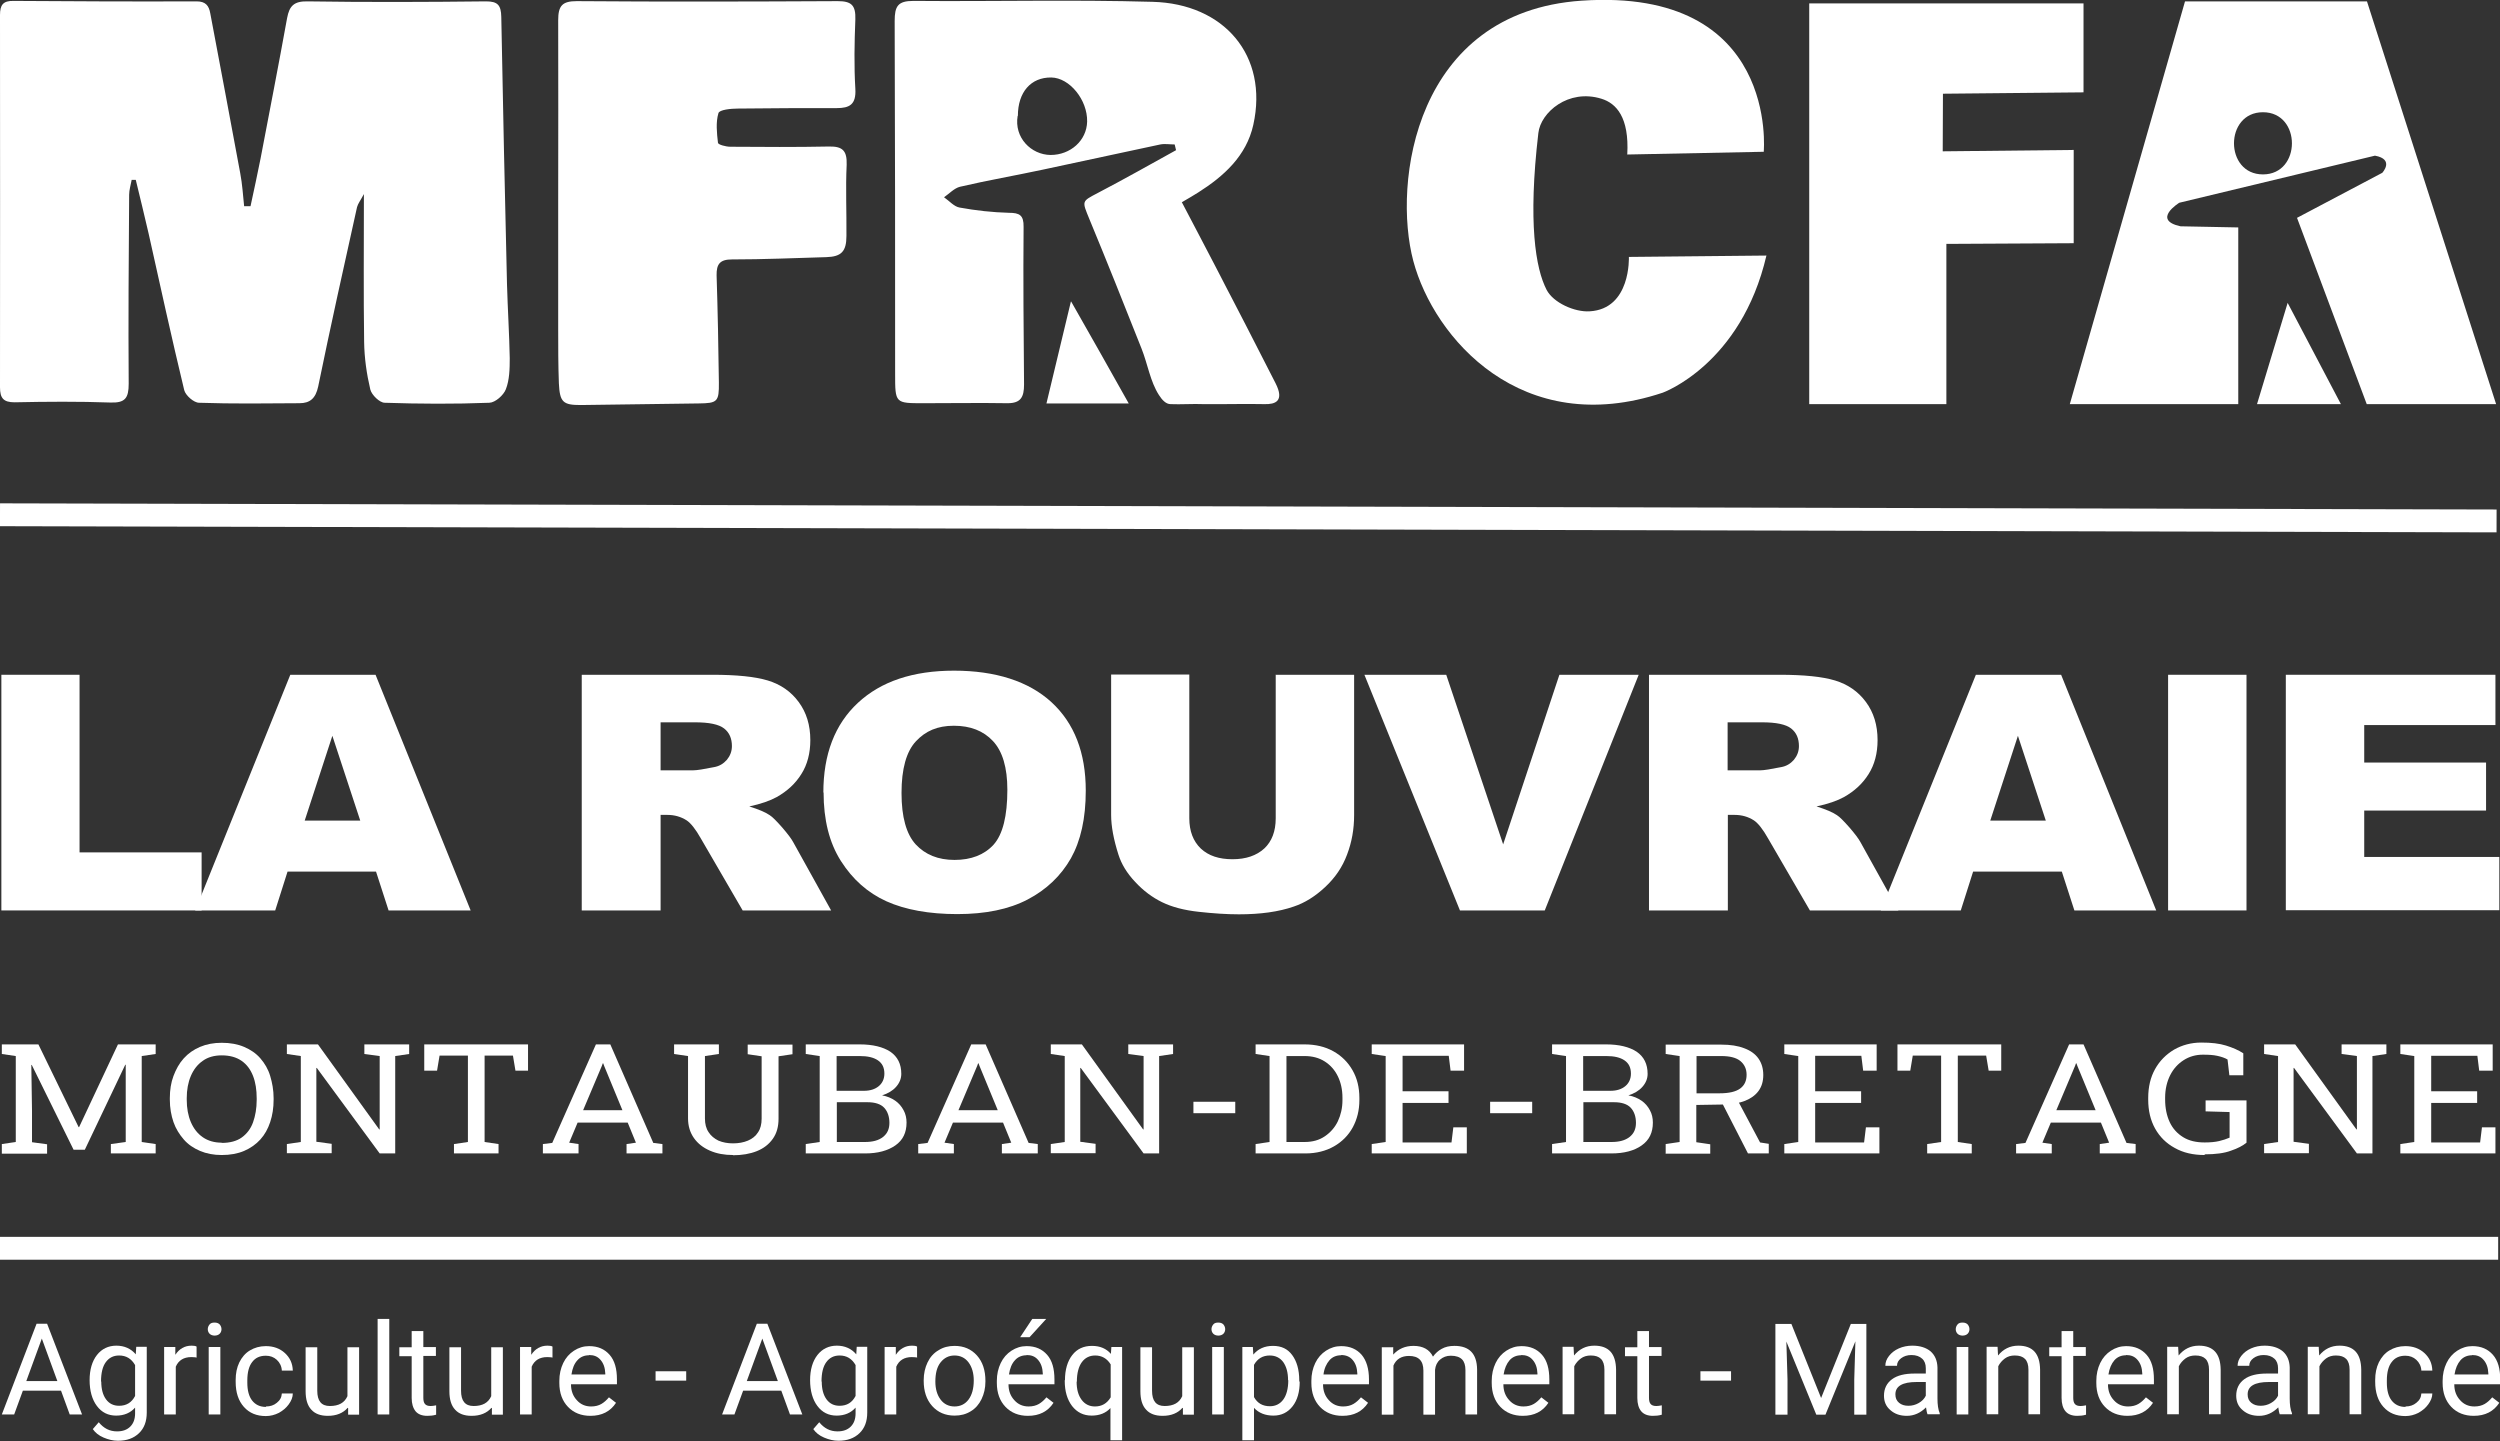 <?xml version="1.0" encoding="UTF-8"?>
<svg id="Calque_1" xmlns="http://www.w3.org/2000/svg" viewBox="0 0 109.37 63.04">
  <rect x="0" y="0" width="109.37" height="63.04" fill="#333333" stroke="none"/>
  <defs>
    <style>
      .cls-1 {
        fill: #fff;
      }

      .cls-2 {
        fill: none;
        stroke: #fff;
        stroke-miterlimit: 10;
      }
    </style>
  </defs>
  <g>
    <path class="cls-1" d="M.08,50.46v-.41l.61-.09v-3.76l-.61-.09v-.42h1.6l1.76,3.62h.02l1.7-3.62h1.65v.42l-.61.09v3.76l.61.09v.41h-1.96v-.41l.65-.09v-3.38h-.02s-1.77,3.72-1.77,3.72h-.49l-1.83-3.71h-.02s.03,2,.03,2v1.38l.66.09v.41H.08Z"/>
    <path class="cls-1" d="M9.7,50.53c-.35,0-.67-.06-.95-.18-.28-.12-.52-.28-.71-.5s-.35-.47-.45-.76c-.1-.29-.16-.62-.16-.98v-.07c0-.35.05-.68.16-.97s.25-.55.45-.77c.2-.22.43-.38.71-.5.28-.12.6-.18.95-.18.37,0,.7.06.98.18s.52.28.71.5c.19.22.34.47.43.77s.15.62.15.97v.07c0,.36-.05.68-.15.98-.1.3-.24.55-.43.76s-.43.38-.71.5c-.28.12-.61.18-.98.18ZM9.7,50c.36,0,.66-.08.88-.24.22-.16.39-.38.49-.66.1-.28.16-.61.16-.98v-.07c0-.37-.05-.7-.16-.98s-.27-.5-.5-.66c-.23-.16-.52-.24-.87-.24-.33,0-.61.08-.83.24-.23.16-.4.38-.52.66s-.18.61-.18.97v.07c0,.37.06.7.18.98.12.28.29.5.52.66.23.16.51.24.83.24Z"/>
    <path class="cls-1" d="M12.55,50.46v-.41l.61-.09v-3.76l-.61-.09v-.42h1.36l2.68,3.72h.02v-3.21l-.67-.09v-.42h1.96v.42l-.61.09v4.26h-.68l-2.75-3.74h-.02v3.23l.67.09v.41h-1.96Z"/>
    <path class="cls-1" d="M19.86,50.46v-.41l.61-.09v-3.78h-1.24l-.11.66h-.56v-1.15h4.54v1.15h-.55l-.11-.66h-1.24v3.78l.61.09v.41h-1.96Z"/>
    <path class="cls-1" d="M23.75,50.46v-.41l.41-.05,1.91-4.31h.63l1.88,4.31.4.05v.41h-1.57v-.41l.41-.06-.36-.88h-2.19l-.37.88.41.06v.41h-1.56ZM25.5,48.57h1.73l-.8-1.94-.04-.11h-.02l-.04.11-.82,1.94Z"/>
    <path class="cls-1" d="M32.07,50.53c-.38,0-.71-.06-1.01-.19-.3-.13-.53-.31-.7-.55-.17-.24-.26-.53-.26-.86v-2.73l-.61-.09v-.42h1.96v.42l-.61.09v2.73c0,.24.05.44.16.6.1.16.25.28.43.37.19.08.4.12.64.12s.46-.04.65-.12.34-.2.44-.36c.11-.16.16-.36.16-.6v-2.73l-.61-.09v-.42h1.96v.42l-.61.09v2.73c0,.35-.08.64-.25.88-.17.24-.4.42-.7.54s-.65.18-1.05.18Z"/>
    <path class="cls-1" d="M35.25,50.46v-.41l.61-.09v-3.76l-.61-.09v-.42h2.36c.57,0,1.02.11,1.34.32.32.22.48.54.48.97,0,.21-.08.4-.23.57-.15.17-.36.29-.61.37.22.04.41.12.57.23.16.11.28.25.37.42.09.16.13.35.13.54,0,.44-.16.77-.49,1-.33.23-.77.35-1.32.35h-2.59ZM36.6,47.72h1.2c.27,0,.48-.07.64-.2s.25-.32.25-.55c0-.26-.09-.45-.28-.58-.19-.13-.45-.19-.8-.19h-1.01v1.52ZM36.6,49.96h1.24c.34,0,.6-.07.79-.22.19-.15.28-.35.28-.62s-.08-.5-.23-.66-.4-.24-.72-.24h-1.35v1.73Z"/>
    <path class="cls-1" d="M40.17,50.46v-.41l.41-.05,1.91-4.31h.63l1.88,4.31.4.05v.41h-1.57v-.41l.41-.06-.36-.88h-2.19l-.37.88.41.06v.41h-1.56ZM41.92,48.57h1.73l-.8-1.94-.04-.11h-.02l-.04.11-.82,1.94Z"/>
    <path class="cls-1" d="M45.97,50.46v-.41l.61-.09v-3.76l-.61-.09v-.42h1.36l2.68,3.72h.02v-3.21l-.67-.09v-.42h1.96v.42l-.61.09v4.26h-.68l-2.75-3.74h-.02v3.23l.67.09v.41h-1.96Z"/>
    <path class="cls-1" d="M52.21,48.7v-.5h1.83v.5h-1.83Z"/>
    <path class="cls-1" d="M54.93,50.46v-.41l.61-.09v-3.76l-.61-.09v-.42h2.14c.48,0,.9.1,1.26.3.36.2.64.48.84.83s.3.75.3,1.21v.1c0,.44-.1.84-.29,1.19-.19.35-.47.63-.82.83-.35.2-.77.31-1.25.31h-2.18ZM56.28,49.96h.79c.35,0,.64-.08.89-.25.25-.17.44-.39.57-.66.13-.28.2-.58.2-.92v-.11c0-.35-.07-.66-.2-.93s-.32-.49-.57-.65-.54-.24-.89-.24h-.79v3.76Z"/>
    <path class="cls-1" d="M60.01,50.46v-.41l.61-.09v-3.76l-.61-.09v-.42h4.04v1.15h-.59l-.08-.65h-2.02v1.55h2.01v.51h-2.01v1.73h2.14l.08-.66h.59v1.14h-4.16Z"/>
    <path class="cls-1" d="M65.19,48.7v-.5h1.84v.5h-1.84Z"/>
    <path class="cls-1" d="M67.9,50.46v-.41l.61-.09v-3.76l-.61-.09v-.42h2.36c.57,0,1.02.11,1.34.32.32.22.48.54.48.97,0,.21-.08.4-.23.57-.15.17-.36.29-.61.37.22.04.41.12.57.23.16.11.28.25.37.42.09.16.13.35.13.54,0,.44-.16.77-.49,1-.32.23-.77.35-1.32.35h-2.59ZM69.26,47.72h1.2c.27,0,.48-.07.64-.2.16-.13.25-.32.25-.55,0-.26-.09-.45-.28-.58-.19-.13-.45-.19-.8-.19h-1.01v1.52ZM69.26,49.96h1.24c.34,0,.6-.07.79-.22.19-.15.28-.35.28-.62s-.08-.5-.23-.66-.4-.24-.72-.24h-1.35v1.73Z"/>
    <path class="cls-1" d="M72.87,50.46v-.41l.61-.09v-3.76l-.61-.09v-.41h2.43c.4,0,.73.05,1.01.16.27.1.48.25.62.45.14.2.21.44.21.72s-.07.51-.21.7c-.14.19-.34.33-.59.43-.26.1-.56.15-.91.16l-1.22.02v1.63l.61.09v.41h-1.96ZM74.22,47.83h1.01c.41,0,.71-.07.9-.21.19-.14.28-.34.28-.6,0-.25-.09-.45-.27-.6-.18-.15-.46-.22-.84-.22h-1.08v1.63ZM76.47,50.46l-1.22-2.38h.74s1.01,1.9,1.01,1.9l.38.06v.42h-.91Z"/>
    <path class="cls-1" d="M78.06,50.46v-.41l.61-.09v-3.76l-.61-.09v-.42h4.04v1.15h-.59l-.08-.65h-2.02v1.55h2.01v.51h-2.01v1.73h2.14l.08-.66h.59v1.14h-4.16Z"/>
    <path class="cls-1" d="M84.31,50.46v-.41l.61-.09v-3.78h-1.24l-.11.66h-.56v-1.15h4.54v1.15h-.55l-.11-.66h-1.24v3.78l.61.09v.41h-1.96Z"/>
    <path class="cls-1" d="M88.2,50.46v-.41l.41-.05,1.91-4.31h.63l1.88,4.31.4.05v.41h-1.57v-.41l.41-.06-.36-.88h-2.19l-.37.88.41.06v.41h-1.56ZM89.95,48.57h1.73l-.8-1.94-.04-.11h-.02l-.04.11-.82,1.94Z"/>
    <path class="cls-1" d="M96.45,50.53c-.51,0-.94-.1-1.31-.31-.37-.2-.66-.49-.86-.85-.2-.36-.3-.78-.3-1.26v-.08c0-.48.1-.9.3-1.26s.48-.64.83-.85c.35-.2.75-.31,1.19-.31s.79.04,1.08.13.55.2.76.34v.96h-.61l-.08-.69c-.12-.07-.27-.12-.45-.16s-.39-.05-.63-.05c-.31,0-.59.08-.84.24-.25.16-.45.38-.59.66-.14.28-.22.61-.22.98v.08c0,.38.07.71.2.99.13.28.33.5.59.66.26.16.57.23.94.23.25,0,.46-.02.63-.06.17-.04.32-.09.46-.15v-1.12l-1.05-.03v-.48h1.79v1.85c-.16.13-.38.25-.68.35-.29.11-.68.16-1.15.16Z"/>
    <path class="cls-1" d="M99.05,50.46v-.41l.61-.09v-3.76l-.61-.09v-.42h1.36l2.68,3.72h.02v-3.21l-.67-.09v-.42h1.96v.42l-.61.09v4.26h-.68l-2.75-3.74h-.02v3.23l.67.09v.41h-1.96Z"/>
    <path class="cls-1" d="M105.01,50.46v-.41l.61-.09v-3.76l-.61-.09v-.42h4.04v1.15h-.59l-.08-.65h-2.02v1.55h2.01v.51h-2.01v1.73h2.14l.08-.66h.59v1.14h-4.16Z"/>
  </g>
  <line class="cls-2" x1="0" y1="54.61" x2="109.29" y2="54.61"/>
  <line class="cls-2" x1="0" y1="22.52" x2="109.22" y2="22.79"/>
  <path class="cls-1" d="M5.76,7.87c-.04.22-.11.44-.11.65-.02,2.76-.04,5.52-.02,8.27,0,.63-.16.84-.79.82-1.4-.05-2.8-.04-4.2-.01-.49,0-.64-.18-.64-.66C.01,11.52,0,6.09,0,.66,0,.22.13.03.59.04c2.67.02,5.34.03,8.01.02.39,0,.54.18.6.53.44,2.33.88,4.66,1.31,6.99.09.47.12.96.17,1.44h.28c.15-.69.3-1.39.44-2.09.39-2.05.79-4.09,1.16-6.14.1-.54.31-.74.89-.73,2.6.04,5.21.03,7.81,0,.51,0,.66.16.67.68.07,3.9.16,7.8.25,11.7.03,1.08.1,2.15.12,3.23,0,.46-.01.95-.17,1.36-.1.26-.46.58-.72.59-1.53.06-3.06.05-4.58,0-.22,0-.57-.34-.63-.58-.16-.68-.26-1.38-.27-2.08-.03-2.09-.01-4.18-.01-6.47-.15.28-.26.42-.3.57-.58,2.61-1.16,5.22-1.7,7.85-.11.52-.36.73-.82.73-1.46.01-2.93.03-4.39-.02-.23,0-.59-.32-.65-.55-.55-2.28-1.05-4.57-1.56-6.86-.18-.78-.37-1.56-.56-2.34-.06,0-.11,0-.17,0Z"/>
  <path class="cls-1" d="M51.71,8.86c.5.96.98,1.86,1.45,2.77.89,1.71,1.77,3.42,2.64,5.13.41.8-.02.93-.47.92-.89-.02-1.8.01-2.67,0-.46-.02-1.02.02-1.45,0-.2,0-.37-.18-.51-.4-.38-.59-.49-1.35-.76-2.03-.75-1.89-1.5-3.78-2.28-5.66-.33-.81-.35-.77.37-1.15,1.15-.6,2.28-1.24,3.42-1.87-.02-.08-.04-.17-.06-.25-.21,0-.43-.04-.63,0-1.71.36-3.42.74-5.13,1.1-1.21.26-2.43.47-3.63.75-.25.06-.47.3-.7.46.23.16.44.41.68.45.71.13,1.43.21,2.16.23.46,0,.65.1.64.62-.02,2.3,0,4.59.02,6.89,0,.55-.14.82-.72.82-1.22-.02-2.45,0-3.67,0-1.25,0-1.25.01-1.25-1.29,0-5.14,0-10.29-.02-15.43,0-.65.14-.88.82-.88,3.49.03,6.98-.06,10.46.04,3.13.08,5.08,2.35,4.41,5.38-.3,1.36-1.29,2.25-2.41,2.96-.2.13-.4.24-.72.43ZM44.52,5.07c-.16.95.59,1.7,1.44,1.71.87,0,1.58-.63,1.6-1.46.02-.95-.77-1.92-1.57-1.93-.89-.01-1.46.64-1.46,1.68Z"/>
  <path class="cls-1" d="M24.42,8.69c0-2.6.01-5.21,0-7.81,0-.63.18-.83.81-.83,3.81.03,7.62.02,11.42,0,.6,0,.79.18.77.8-.04,1.01-.06,2.03,0,3.04.04.69-.26.84-.82.84-1.44,0-2.88,0-4.32.02-.3,0-.81.05-.85.2-.12.4-.07.87-.02,1.3.01.08.35.17.54.17,1.44.01,2.88.02,4.32-.01.59-.01.79.18.77.8-.05,1.03,0,2.07-.01,3.11,0,.68-.22.91-.88.93-1.38.04-2.75.1-4.13.1-.52,0-.68.2-.67.7.05,1.56.08,3.13.1,4.69.01.84-.07.9-.88.91-1.72.02-3.44.05-5.16.07-.78,0-.92-.12-.96-.95-.03-.79-.03-1.59-.03-2.38,0-1.9,0-3.79,0-5.69Z"/>
  <path class="cls-1" d="M46.86,13.19c.89,1.56,1.69,2.98,2.52,4.46h-3.6c.35-1.47.69-2.88,1.07-4.46Z"/>
  <path class="cls-1" d="M77.28,11.18l-6.02.06s.1,2.28-1.72,2.38c-.65.04-1.58-.37-1.88-.94-.48-.93-.82-2.94-.36-6.86.1-.9,1.31-1.95,2.76-1.5.65.2,1.22.81,1.13,2.44l5.97-.12s.68-7.2-7.97-6.61c-7.31.5-8.27,7.98-7.36,11.39.9,3.37,4.74,7.82,10.91,5.76,0,0,3.43-1.23,4.54-6.01Z"/>
  <polygon class="cls-1" points="79.15 17.68 79.15 .15 91.15 .15 91.15 4.04 85 4.1 84.99 6.62 90.72 6.56 90.72 10.64 85.15 10.67 85.15 17.68 79.15 17.68"/>
  <g>
    <path class="cls-1" d="M103.55.06h-7.96l-5.04,17.62h7.37v-7.73l-2.53-.05c-1.27-.28-.05-1.03-.05-1.03l8.56-2.06c.87.16.32.75.32.75l-3.73,1.97,3.05,8.15h5.66L103.55.06ZM99,7.63c-1.69,0-1.69-2.72,0-2.72s1.69,2.72,0,2.72Z"/>
    <polygon class="cls-1" points="98.74 17.68 100.08 13.25 102.41 17.68 98.74 17.68"/>
  </g>
  <g>
    <path class="cls-1" d="M.06,29.52h3.42v7.77h5.34v2.54H.06v-10.31Z"/>
    <path class="cls-1" d="M16.47,38.13h-3.89l-.54,1.7h-3.5l4.16-10.31h3.73l4.16,10.31h-3.59l-.55-1.7ZM15.76,35.9l-1.22-3.71-1.21,3.71h2.43Z"/>
    <path class="cls-1" d="M25.45,39.83v-10.31h5.71c1.06,0,1.87.08,2.43.25.56.17,1.01.48,1.35.94.34.46.51,1.01.51,1.67,0,.57-.13,1.07-.39,1.48-.26.42-.62.75-1.08,1.01-.29.16-.69.3-1.2.41.41.13.7.25.89.38.13.08.31.27.55.54.24.28.4.49.48.64l1.66,2.99h-3.87l-1.83-3.15c-.23-.41-.44-.67-.62-.79-.25-.16-.53-.24-.84-.24h-.3v4.18h-3.44ZM28.89,33.7h1.44c.16,0,.46-.05.91-.14.23-.04.41-.15.56-.32.14-.17.22-.37.22-.6,0-.33-.11-.59-.34-.77-.23-.18-.65-.27-1.28-.27h-1.5v2.1Z"/>
    <path class="cls-1" d="M36.02,34.68c0-1.68.5-2.99,1.51-3.93,1.01-.94,2.41-1.41,4.21-1.41s3.26.46,4.26,1.38c1,.92,1.5,2.21,1.5,3.87,0,1.21-.22,2.19-.65,2.96-.44.77-1.07,1.37-1.89,1.8-.82.43-1.85.64-3.08.64s-2.28-.19-3.1-.56c-.82-.37-1.48-.96-1.99-1.76-.51-.8-.76-1.8-.76-3.01ZM39.44,34.7c0,1.04.21,1.79.62,2.24.42.45.98.68,1.7.68s1.3-.22,1.71-.67c.4-.45.6-1.25.6-2.4,0-.97-.21-1.68-.63-2.13s-.99-.67-1.71-.67-1.24.23-1.66.68c-.42.45-.63,1.21-.63,2.26Z"/>
    <path class="cls-1" d="M55.82,29.52h3.42v6.14c0,.61-.1,1.18-.31,1.73-.2.54-.52,1.01-.96,1.42-.44.41-.89.69-1.37.85-.66.23-1.46.34-2.4.34-.54,0-1.13-.04-1.76-.11-.64-.07-1.17-.21-1.6-.42-.43-.21-.82-.5-1.18-.89-.36-.38-.6-.78-.73-1.19-.21-.66-.32-1.24-.32-1.74v-6.14h3.42v6.29c0,.56.17,1,.5,1.32.34.32.8.47,1.39.47s1.05-.16,1.39-.47c.33-.31.5-.75.5-1.32v-6.29Z"/>
    <path class="cls-1" d="M59.69,29.52h3.58l2.49,7.42,2.46-7.42h3.47l-4.11,10.31h-3.71l-4.18-10.31Z"/>
    <path class="cls-1" d="M72.14,39.83v-10.31h5.71c1.06,0,1.87.08,2.43.25.56.17,1.01.48,1.35.94.34.46.51,1.01.51,1.67,0,.57-.13,1.07-.39,1.48-.26.42-.62.75-1.08,1.01-.29.16-.69.3-1.2.41.41.13.7.25.89.38.13.08.31.27.55.54.24.28.4.49.48.64l1.66,2.99h-3.87l-1.83-3.15c-.23-.41-.44-.67-.62-.79-.25-.16-.53-.24-.84-.24h-.3v4.18h-3.44ZM75.57,33.7h1.44c.16,0,.46-.05.91-.14.23-.04.41-.15.56-.32.14-.17.22-.37.22-.6,0-.33-.11-.59-.34-.77-.23-.18-.65-.27-1.28-.27h-1.5v2.1Z"/>
    <path class="cls-1" d="M90.21,38.13h-3.89l-.54,1.7h-3.5l4.16-10.31h3.73l4.16,10.31h-3.58l-.55-1.7ZM89.5,35.9l-1.22-3.71-1.21,3.71h2.43Z"/>
    <path class="cls-1" d="M94.85,29.52h3.43v10.31h-3.43v-10.31Z"/>
    <path class="cls-1" d="M100,29.52h9.17v2.2h-5.74v1.64h5.33v2.1h-5.33v2.03h5.91v2.33h-9.34v-10.31Z"/>
  </g>
  <g>
    <path class="cls-1" d="M2.67,60.84H1l-.38,1.04H.08l1.52-3.97h.46l1.53,3.97h-.54l-.38-1.04ZM1.15,60.42h1.36l-.68-1.86-.68,1.86Z"/>
    <path class="cls-1" d="M3.92,60.38c0-.46.11-.83.32-1.1.21-.27.5-.41.85-.41s.64.13.85.38l.02-.33h.46v2.88c0,.38-.11.68-.34.9-.23.22-.53.33-.92.33-.21,0-.42-.05-.63-.14s-.36-.21-.47-.37l.26-.3c.22.27.48.4.8.4.25,0,.44-.07.58-.21.14-.14.21-.33.21-.58v-.25c-.2.23-.48.35-.83.35s-.63-.14-.84-.42c-.21-.28-.32-.66-.32-1.14ZM4.43,60.44c0,.33.07.59.21.78.14.19.33.28.57.28.32,0,.55-.14.7-.43v-1.35c-.16-.28-.39-.42-.7-.42-.25,0-.44.1-.58.29-.14.19-.21.47-.21.85Z"/>
    <path class="cls-1" d="M8.62,59.39c-.08-.01-.16-.02-.25-.02-.33,0-.56.14-.68.42v2.09h-.51v-2.95h.49v.34c.17-.26.41-.4.71-.4.1,0,.17.01.22.04v.47Z"/>
    <path class="cls-1" d="M9.09,58.15c0-.08.03-.15.08-.21.05-.06.12-.08.22-.08s.17.03.22.08c.05.06.08.13.08.21s-.03.15-.08.2c-.05.05-.13.08-.22.08s-.17-.03-.22-.08c-.05-.05-.08-.12-.08-.2ZM9.64,61.88h-.51v-2.95h.51v2.95Z"/>
    <path class="cls-1" d="M11.64,61.53c.18,0,.34-.05.47-.16.14-.11.21-.24.22-.41h.48c0,.17-.07.33-.18.48s-.25.27-.43.37c-.18.09-.37.14-.57.14-.4,0-.72-.13-.96-.4-.24-.27-.36-.63-.36-1.1v-.08c0-.29.05-.54.16-.77.11-.22.26-.4.46-.52.2-.12.43-.19.7-.19.33,0,.61.1.83.3.22.2.34.45.35.77h-.48c-.01-.19-.09-.35-.22-.47-.13-.12-.29-.18-.48-.18-.26,0-.46.09-.6.28-.14.18-.21.45-.21.8v.1c0,.34.07.6.21.78.14.18.34.28.6.28Z"/>
    <path class="cls-1" d="M15.21,61.59c-.2.23-.49.35-.87.35-.32,0-.56-.09-.72-.27-.17-.18-.25-.45-.25-.81v-1.92h.51v1.9c0,.45.18.67.55.67.39,0,.64-.14.77-.43v-2.14h.51v2.95h-.48v-.29Z"/>
    <path class="cls-1" d="M17.03,61.88h-.51v-4.18h.51v4.18Z"/>
    <path class="cls-1" d="M18.52,58.22v.71h.55v.39h-.55v1.83c0,.12.02.21.07.27.05.06.13.09.25.09.06,0,.14-.01.24-.03v.41c-.13.04-.26.05-.39.05-.23,0-.4-.07-.51-.2-.11-.14-.17-.33-.17-.58v-1.83h-.54v-.39h.54v-.71h.51Z"/>
    <path class="cls-1" d="M21.5,61.59c-.2.23-.49.35-.87.35-.32,0-.56-.09-.72-.27-.17-.18-.25-.45-.25-.81v-1.92h.51v1.9c0,.45.18.67.55.67.39,0,.64-.14.77-.43v-2.14h.51v2.95h-.48v-.29Z"/>
    <path class="cls-1" d="M24.19,59.39c-.08-.01-.16-.02-.25-.02-.33,0-.56.14-.68.42v2.09h-.51v-2.95h.49v.34c.17-.26.41-.4.71-.4.1,0,.17.01.22.04v.47Z"/>
    <path class="cls-1" d="M25.83,61.94c-.4,0-.73-.13-.98-.39-.25-.26-.38-.61-.38-1.05v-.09c0-.29.06-.55.17-.78.11-.23.27-.41.47-.54.2-.13.42-.2.66-.2.39,0,.68.13.9.38s.32.61.32,1.08v.21h-2.01c0,.29.09.52.26.7.16.18.37.27.62.27.18,0,.33-.04.45-.11s.23-.17.33-.29l.31.24c-.25.38-.62.57-1.12.57ZM25.77,59.29c-.2,0-.38.07-.51.22-.14.15-.22.36-.26.62h1.48v-.04c-.01-.26-.08-.45-.21-.6s-.29-.21-.5-.21Z"/>
    <path class="cls-1" d="M30.02,60.4h-1.34v-.41h1.34v.41Z"/>
    <path class="cls-1" d="M34.18,60.84h-1.67l-.38,1.04h-.54l1.52-3.97h.46l1.53,3.97h-.54l-.38-1.04ZM32.67,60.42h1.36l-.68-1.86-.68,1.86Z"/>
    <path class="cls-1" d="M35.44,60.38c0-.46.11-.83.32-1.1.21-.27.5-.41.85-.41s.64.13.85.38l.02-.33h.46v2.88c0,.38-.11.68-.34.9-.23.22-.53.33-.92.33-.21,0-.42-.05-.63-.14s-.36-.21-.47-.37l.26-.3c.22.27.48.4.8.4.25,0,.44-.07.58-.21.14-.14.21-.33.21-.58v-.25c-.2.23-.48.35-.83.35s-.63-.14-.84-.42c-.21-.28-.32-.66-.32-1.14ZM35.95,60.44c0,.33.07.59.21.78.14.19.33.28.57.28.32,0,.55-.14.7-.43v-1.35c-.16-.28-.39-.42-.7-.42-.25,0-.44.1-.58.29-.14.19-.21.47-.21.85Z"/>
    <path class="cls-1" d="M40.14,59.39c-.08-.01-.16-.02-.25-.02-.33,0-.56.14-.68.42v2.09h-.51v-2.95h.49v.34c.17-.26.41-.4.71-.4.1,0,.17.01.22.04v.47Z"/>
    <path class="cls-1" d="M40.41,60.38c0-.29.06-.55.17-.78.11-.23.27-.41.48-.53.2-.13.44-.19.7-.19.4,0,.73.14.98.42.25.28.37.65.37,1.11v.03c0,.29-.06.54-.17.77s-.27.41-.47.53c-.21.13-.44.19-.71.19-.4,0-.73-.14-.98-.42-.25-.28-.37-.65-.37-1.1v-.03ZM40.92,60.44c0,.33.08.59.23.79.15.2.36.3.61.3s.46-.1.61-.3c.15-.2.23-.48.23-.84,0-.32-.08-.59-.23-.79-.15-.2-.36-.3-.61-.3s-.45.1-.61.3-.23.48-.23.85Z"/>
    <path class="cls-1" d="M44.97,61.94c-.4,0-.73-.13-.98-.39-.25-.26-.38-.61-.38-1.05v-.09c0-.29.06-.55.17-.78.11-.23.27-.41.47-.54.2-.13.42-.2.66-.2.39,0,.68.13.9.38s.32.61.32,1.08v.21h-2.01c0,.29.09.52.26.7.16.18.37.27.62.27.18,0,.33-.04.45-.11s.23-.17.33-.29l.31.24c-.25.38-.62.57-1.12.57ZM44.91,59.29c-.2,0-.38.07-.51.22-.14.15-.22.36-.26.62h1.48v-.04c-.01-.26-.08-.45-.21-.6s-.29-.21-.5-.21ZM45.16,57.7h.61l-.73.8h-.41s.53-.8.53-.8Z"/>
    <path class="cls-1" d="M46.59,60.38c0-.46.11-.83.32-1.1.21-.27.5-.4.86-.4s.63.12.83.35l.02-.3h.47v4.08h-.51v-1.41c-.2.22-.48.33-.82.33-.36,0-.64-.14-.86-.42-.21-.28-.32-.64-.32-1.1v-.03ZM47.1,60.44c0,.34.07.6.22.8.14.19.34.29.58.29.3,0,.53-.13.69-.4v-1.44c-.16-.26-.39-.39-.68-.39-.24,0-.44.1-.58.29-.14.19-.22.48-.22.86Z"/>
    <path class="cls-1" d="M51.73,61.59c-.2.23-.49.35-.87.35-.32,0-.56-.09-.72-.27-.17-.18-.25-.45-.25-.81v-1.92h.51v1.9c0,.45.18.67.55.67.39,0,.64-.14.77-.43v-2.14h.51v2.95h-.48v-.29Z"/>
    <path class="cls-1" d="M53,58.15c0-.08.03-.15.08-.21.05-.06.12-.08.22-.08s.17.03.22.08c.05.06.08.13.08.21s-.03.15-.08.2c-.05.05-.13.08-.22.08s-.17-.03-.22-.08c-.05-.05-.08-.12-.08-.2ZM53.54,61.88h-.51v-2.95h.51v2.95Z"/>
    <path class="cls-1" d="M56.86,60.44c0,.45-.1.81-.31,1.08-.21.27-.49.41-.84.41s-.64-.11-.85-.34v1.42h-.51v-4.08h.46l.02.33c.21-.25.49-.38.86-.38s.64.13.84.4.31.64.31,1.11v.05ZM56.35,60.38c0-.33-.07-.59-.21-.79-.14-.19-.34-.29-.59-.29-.31,0-.54.14-.69.41v1.41c.15.27.38.4.7.4.24,0,.44-.1.58-.29.14-.19.22-.48.22-.85Z"/>
    <path class="cls-1" d="M58.73,61.94c-.4,0-.73-.13-.98-.39-.25-.26-.38-.61-.38-1.05v-.09c0-.29.06-.55.17-.78.11-.23.27-.41.47-.54.2-.13.42-.2.66-.2.39,0,.68.13.9.38.21.25.32.61.32,1.08v.21h-2.01c0,.29.09.52.26.7.16.18.37.27.62.27.18,0,.33-.04.45-.11.12-.07.23-.17.33-.29l.31.24c-.25.38-.62.57-1.12.57ZM58.67,59.29c-.2,0-.38.07-.51.22s-.23.36-.26.62h1.48v-.04c-.01-.26-.08-.45-.21-.6-.12-.14-.29-.21-.5-.21Z"/>
    <path class="cls-1" d="M60.95,58.93v.33c.23-.25.52-.38.89-.38.41,0,.7.16.85.47.1-.14.23-.26.38-.34.16-.09.34-.13.56-.13.65,0,.98.34.99,1.03v1.97h-.51v-1.94c0-.21-.05-.37-.15-.47s-.26-.16-.49-.16c-.19,0-.34.06-.47.17s-.2.26-.22.45v1.96h-.51v-1.93c0-.43-.21-.64-.63-.64-.33,0-.56.14-.68.42v2.15h-.51v-2.95h.48Z"/>
    <path class="cls-1" d="M66.62,61.94c-.4,0-.73-.13-.98-.39s-.38-.61-.38-1.05v-.09c0-.29.06-.55.17-.78.11-.23.27-.41.47-.54.2-.13.42-.2.66-.2.39,0,.68.13.9.38s.32.61.32,1.08v.21h-2.01c0,.29.09.52.26.7.16.18.37.27.62.27.18,0,.33-.04.45-.11s.23-.17.33-.29l.31.24c-.25.38-.62.57-1.12.57ZM66.55,59.29c-.2,0-.38.07-.51.22s-.22.36-.26.62h1.48v-.04c-.01-.26-.08-.45-.21-.6s-.29-.21-.5-.21Z"/>
    <path class="cls-1" d="M68.84,58.93l.02.37c.23-.28.52-.43.89-.43.63,0,.94.35.95,1.05v1.95h-.51v-1.95c0-.21-.05-.37-.15-.47-.1-.1-.24-.15-.45-.15-.16,0-.31.04-.43.13-.12.09-.22.2-.29.34v2.1h-.51v-2.95h.48Z"/>
    <path class="cls-1" d="M72.14,58.22v.71h.55v.39h-.55v1.83c0,.12.02.21.07.27s.13.09.25.09c.06,0,.14-.01.24-.03v.41c-.13.04-.26.05-.39.05-.23,0-.4-.07-.51-.2s-.17-.33-.17-.58v-1.83h-.54v-.39h.54v-.71h.51Z"/>
    <path class="cls-1" d="M75.73,60.4h-1.34v-.41h1.34v.41Z"/>
    <path class="cls-1" d="M78.37,57.92l1.3,3.24,1.3-3.24h.68v3.97h-.53v-1.54l.05-1.67-1.31,3.21h-.4l-1.31-3.2.05,1.66v1.54h-.53v-3.97h.68Z"/>
    <path class="cls-1" d="M84.33,61.88c-.03-.06-.05-.16-.07-.31-.24.24-.52.37-.84.37-.29,0-.53-.08-.72-.25-.19-.16-.28-.37-.28-.63,0-.31.12-.55.35-.72.23-.17.56-.25.99-.25h.49v-.23c0-.18-.05-.32-.16-.42-.11-.1-.26-.16-.47-.16-.18,0-.33.05-.45.14s-.18.2-.18.33h-.51c0-.15.05-.29.16-.43s.25-.25.43-.33.38-.12.59-.12c.34,0,.61.09.8.25.19.17.29.4.3.7v1.36c0,.27.03.49.1.65v.04h-.53ZM83.49,61.5c.16,0,.31-.04.45-.12.14-.08.25-.19.31-.32v-.6h-.4c-.62,0-.93.18-.93.54,0,.16.05.28.16.37.11.09.24.13.41.13Z"/>
    <path class="cls-1" d="M85.56,58.15c0-.08.03-.15.08-.21.05-.06.12-.08.22-.08s.17.03.22.08c.05.06.08.13.08.21s-.03.15-.08.2c-.05.05-.13.08-.22.08s-.17-.03-.22-.08c-.05-.05-.08-.12-.08-.2ZM86.11,61.88h-.51v-2.95h.51v2.95Z"/>
    <path class="cls-1" d="M87.39,58.93l.02.37c.23-.28.52-.43.89-.43.63,0,.94.35.95,1.05v1.95h-.51v-1.95c0-.21-.05-.37-.15-.47-.1-.1-.24-.15-.45-.15-.16,0-.31.04-.43.13-.12.09-.22.2-.29.34v2.1h-.51v-2.95h.48Z"/>
    <path class="cls-1" d="M90.7,58.22v.71h.55v.39h-.55v1.83c0,.12.02.21.07.27s.13.09.25.09c.06,0,.14-.01.24-.03v.41c-.13.04-.26.05-.39.05-.23,0-.4-.07-.51-.2s-.17-.33-.17-.58v-1.83h-.54v-.39h.54v-.71h.51Z"/>
    <path class="cls-1" d="M93.07,61.94c-.4,0-.73-.13-.98-.39s-.38-.61-.38-1.05v-.09c0-.29.06-.55.17-.78.11-.23.27-.41.47-.54.2-.13.42-.2.66-.2.39,0,.68.13.9.38s.32.61.32,1.08v.21h-2.01c0,.29.09.52.26.7.16.18.37.27.62.27.18,0,.33-.04.45-.11s.23-.17.33-.29l.31.24c-.25.38-.62.57-1.12.57ZM93.01,59.29c-.2,0-.38.07-.51.22s-.22.36-.26.62h1.48v-.04c-.01-.26-.08-.45-.21-.6s-.29-.21-.5-.21Z"/>
    <path class="cls-1" d="M95.29,58.93l.02.37c.23-.28.52-.43.89-.43.63,0,.94.35.95,1.05v1.95h-.51v-1.95c0-.21-.05-.37-.15-.47-.1-.1-.24-.15-.45-.15-.16,0-.31.04-.43.13-.12.09-.22.2-.29.34v2.1h-.51v-2.95h.48Z"/>
    <path class="cls-1" d="M99.74,61.88c-.03-.06-.05-.16-.07-.31-.24.24-.52.37-.84.37-.29,0-.53-.08-.72-.25-.19-.16-.28-.37-.28-.63,0-.31.12-.55.35-.72.23-.17.56-.25.99-.25h.49v-.23c0-.18-.05-.32-.16-.42-.11-.1-.26-.16-.47-.16-.18,0-.33.05-.45.14s-.18.2-.18.33h-.51c0-.15.05-.29.16-.43s.25-.25.43-.33.38-.12.59-.12c.34,0,.61.09.8.25.19.17.29.4.3.7v1.36c0,.27.03.49.1.65v.04h-.53ZM98.9,61.5c.16,0,.31-.04.45-.12.14-.08.25-.19.31-.32v-.6h-.4c-.62,0-.93.18-.93.54,0,.16.05.28.16.37.11.09.24.13.41.13Z"/>
    <path class="cls-1" d="M101.44,58.93l.02.37c.23-.28.52-.43.89-.43.63,0,.94.35.95,1.05v1.95h-.51v-1.95c0-.21-.05-.37-.15-.47-.1-.1-.24-.15-.45-.15-.16,0-.31.04-.43.13-.12.09-.22.2-.29.34v2.1h-.51v-2.95h.48Z"/>
    <path class="cls-1" d="M105.24,61.53c.18,0,.34-.05.47-.16.14-.11.21-.24.22-.41h.48c0,.17-.07.33-.18.48s-.25.27-.43.37c-.18.09-.37.14-.57.14-.4,0-.72-.13-.96-.4-.24-.27-.36-.63-.36-1.1v-.08c0-.29.05-.54.16-.77.11-.22.26-.4.46-.52s.43-.19.7-.19c.33,0,.61.1.83.3.22.2.34.45.35.77h-.48c-.01-.19-.09-.35-.22-.47-.13-.12-.29-.18-.48-.18-.26,0-.46.09-.6.28-.14.18-.21.45-.21.8v.1c0,.34.07.6.21.78.14.18.34.28.6.28Z"/>
    <path class="cls-1" d="M108.22,61.94c-.4,0-.73-.13-.98-.39s-.38-.61-.38-1.05v-.09c0-.29.06-.55.17-.78.11-.23.27-.41.47-.54.2-.13.42-.2.66-.2.39,0,.68.13.9.38s.32.61.32,1.08v.21h-2.01c0,.29.09.52.26.7.16.18.37.27.62.27.18,0,.33-.04.45-.11s.23-.17.33-.29l.31.24c-.25.38-.62.57-1.12.57ZM108.15,59.29c-.2,0-.38.07-.51.22s-.22.36-.26.62h1.48v-.04c-.01-.26-.08-.45-.21-.6s-.29-.21-.5-.21Z"/>
  </g>
</svg>